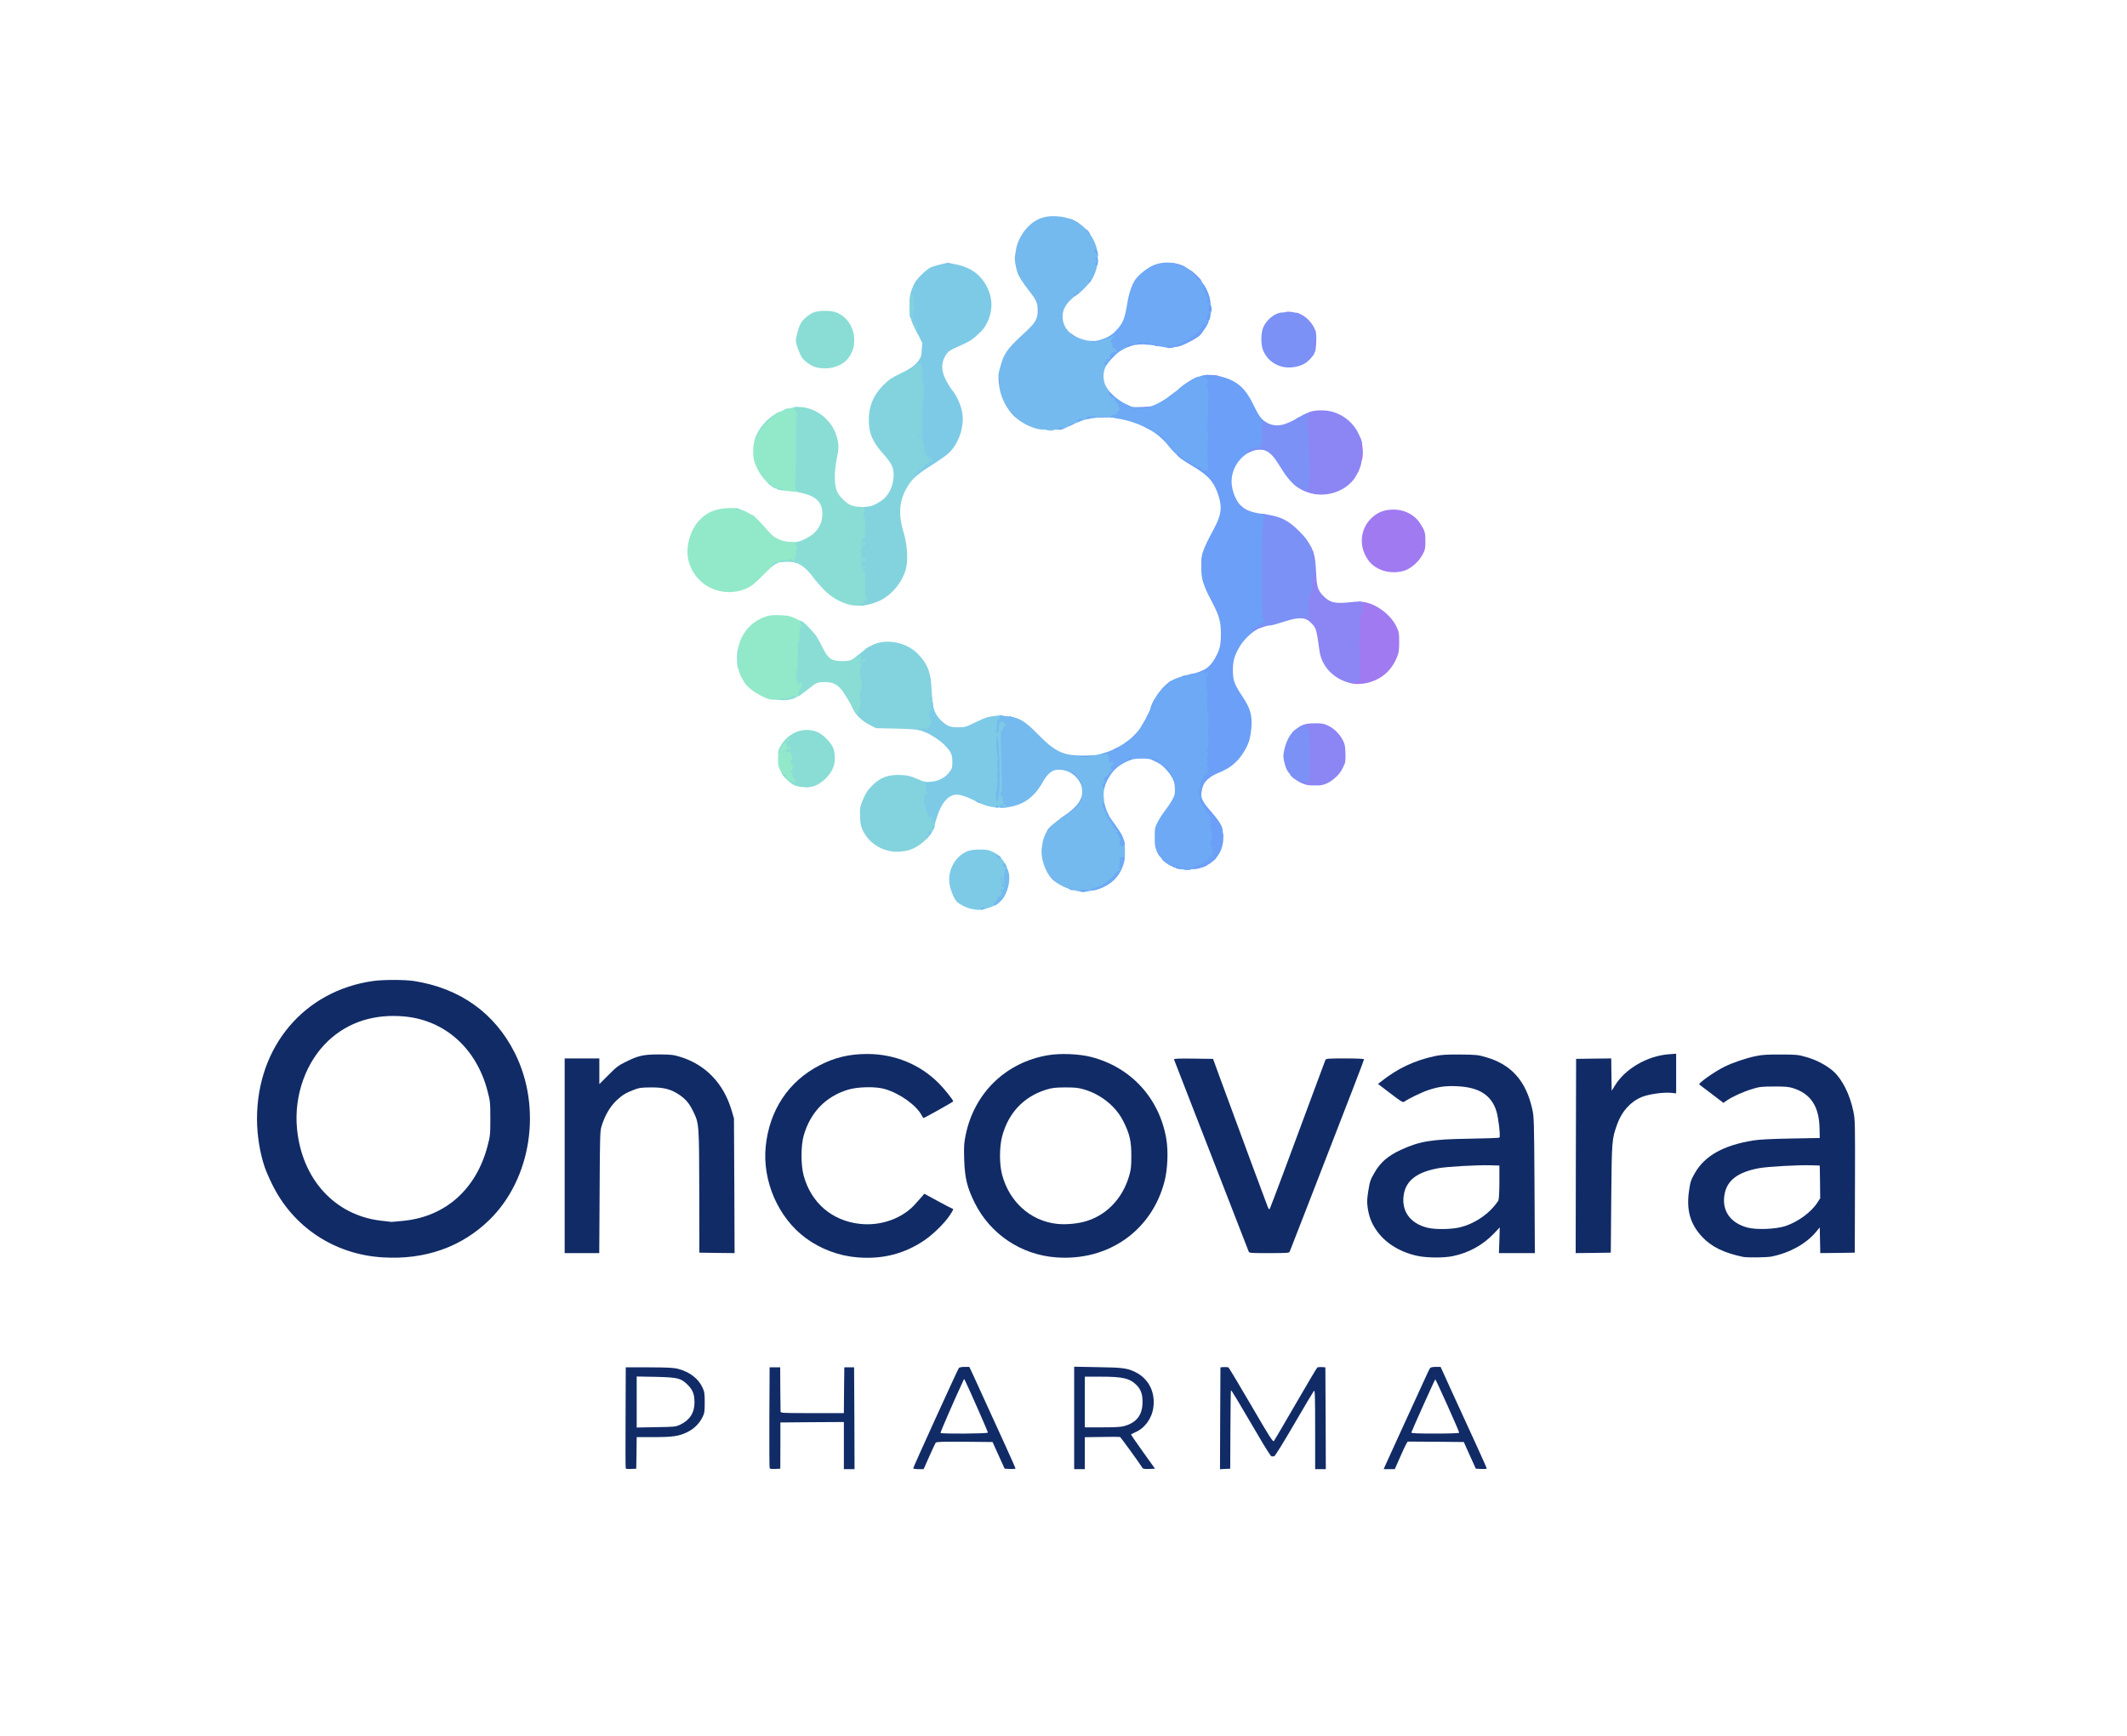 <svg class="img-fluid" id="outputsvg" xmlns="http://www.w3.org/2000/svg"
     style="transform: matrix(0.857, 0, 0, 0.857, 0, 0); transform-origin: 50% 50%; cursor: move; max-height: none; transition: transform 200ms ease-in-out;"
     width="2050" height="1674" viewBox="0 0 20500 16740">
    <g id="l6XeaexR45xH2bMMIcrBZt0" fill="rgb(146,233,202)" style="transform: none;">
        <g style="transform: none;">
            <path id="p13GR5c8er"
                  d="M7200 7424 c-54 -36 -103 -92 -132 -148 -26 -51 -30 -69 -29 -136 1 -96 23 -151 87 -220 49 -53 84 -65 84 -30 0 11 5 20 10 20 6 0 10 20 10 45 0 25 -4 45 -10 45 -5 0 -10 16 -10 35 0 19 5 35 10 35 6 0 10 27 10 60 0 33 4 60 10 60 6 0 10 16 10 35 0 19 -4 35 -10 35 -5 0 -10 11 -10 25 0 14 3 25 8 25 10 0 32 73 32 105 0 30 -32 34 -70 9z"></path>
            <path id="py7A2zQGt"
                  d="M6935 6468 c-119 -43 -242 -128 -277 -193 -7 -12 -21 -37 -31 -55 -29 -50 -47 -134 -47 -215 0 -223 125 -402 328 -468 40 -13 76 -16 155 -13 95 4 109 7 190 45 81 38 87 43 87 71 0 16 5 30 10 30 6 0 10 16 10 35 0 30 -3 35 -24 35 -23 0 -25 4 -30 68 -4 37 -9 151 -12 255 -5 184 -5 187 15 187 14 0 21 6 21 20 0 11 5 20 10 20 6 0 10 16 10 35 0 23 -5 35 -14 35 -7 0 -19 14 -27 31 -9 23 -27 39 -68 58 -48 22 -71 26 -166 28 -60 1 -123 -3 -140 -9z"></path>
            <path id="p1qYUBOp1"
                  d="M6400 5256 c-179 -34 -319 -164 -366 -341 -41 -151 18 -361 132 -471 72 -69 133 -100 234 -117 124 -21 225 -5 312 50 21 13 41 23 46 23 9 0 91 85 178 186 65 75 154 114 261 114 98 0 98 1 85 106 -7 49 -16 90 -22 92 -5 2 -10 12 -10 22 0 17 -4 18 -30 8 -43 -14 -158 -6 -202 16 -21 10 -82 63 -135 118 -54 55 -116 112 -138 127 -93 65 -224 90 -345 67z"></path>
            <path id="pyO7u6mmf"
                  d="M7173 4130 c-45 -4 -102 -13 -126 -19 -86 -25 -187 -123 -241 -236 -37 -77 -46 -115 -46 -198 0 -151 79 -294 214 -391 36 -25 68 -46 73 -46 4 0 22 -7 38 -16 25 -13 142 -44 167 -44 5 0 8 7 8 15 0 8 7 15 15 15 12 0 15 13 15 55 0 30 -4 55 -10 55 -7 0 -10 143 -10 410 0 226 -3 409 -7 409 -5 -1 -45 -5 -90 -9z"></path>
        </g>
    </g>
    <g id="lnhIJ5Rqh3Mv25079cK37J" fill="rgb(138,221,213)" style="transform: none;">
        <g style="transform: none;">
            <path id="pRubNmsr1"
                  d="M7241 7443 c-48 -17 -161 -118 -161 -143 1 -11 3 -11 11 3 5 9 17 17 24 17 8 0 15 8 15 18 0 11 9 27 20 37 11 10 20 14 20 9 0 -5 4 -3 9 5 5 8 20 15 33 15 22 1 23 -1 13 -31 -5 -18 -13 -33 -17 -33 -5 0 -8 -9 -8 -20 0 -11 -4 -20 -10 -20 -5 0 -10 -7 -10 -15 0 -8 5 -15 10 -15 6 0 10 -9 10 -20 0 -11 5 -20 12 -20 6 0 1 -8 -10 -19 -22 -19 -30 -61 -12 -61 6 0 10 -11 10 -25 0 -14 -4 -25 -10 -25 -5 0 -10 -10 -10 -21 0 -16 -5 -20 -19 -16 -23 6 -53 -12 -33 -20 17 -7 16 -79 -2 -86 -17 -7 -50 37 -70 94 -8 24 -15 36 -16 27 -1 -66 96 -188 187 -233 83 -40 185 -41 265 -2 61 30 135 105 165 167 24 50 29 155 9 213 -33 97 -128 193 -225 225 -47 16 -147 14 -200 -5z m-61 -428 c0 -8 -7 -15 -15 -15 -8 0 -15 7 -15 15 0 8 7 15 15 15 8 0 15 -7 15 -15z m-13 -90 c8 -9 12 -19 9 -22 -4 -4 -16 3 -28 15 -14 13 -17 22 -10 22 8 0 20 -7 29 -15z"></path>
            <path id="pXGqO0fu"
                  d="M7924 6642 c-12 -15 -46 -74 -77 -132 -99 -185 -157 -233 -282 -234 -80 0 -94 6 -185 79 -36 29 -77 60 -91 69 -26 16 -26 16 -24 -11 3 -40 26 -83 44 -84 10 0 12 -2 4 -6 -7 -2 -13 -13 -13 -24 0 -33 -28 -22 -33 14 -3 28 -4 26 -5 -10 -1 -24 -6 -43 -12 -43 -14 0 -12 -27 3 -33 10 -4 9 -6 0 -6 -17 -1 -17 -28 0 -34 10 -4 9 -6 0 -6 -15 -1 -18 -31 -3 -31 9 0 11 -53 10 -297 0 -13 5 -23 10 -23 6 0 10 -36 10 -85 0 -69 3 -85 15 -85 20 0 19 -36 -1 -44 -16 -6 -11 -26 7 -26 19 0 140 123 173 175 17 28 46 80 64 117 64 132 101 158 224 158 96 0 111 -7 220 -101 37 -32 73 -59 78 -59 6 0 10 11 10 25 0 16 -6 25 -15 25 -8 0 -15 9 -15 20 0 11 -7 20 -15 20 -8 0 -15 5 -15 10 0 6 9 10 20 10 17 0 20 7 20 45 0 38 -3 45 -20 45 -16 0 -20 7 -20 35 0 19 -4 35 -10 35 -5 0 -10 14 -10 30 0 17 5 30 10 30 6 0 10 40 10 100 0 60 -4 100 -10 100 -5 0 -10 14 -10 30 0 17 5 30 10 30 6 0 10 16 10 35 0 19 -4 35 -10 35 -5 0 -10 16 -10 35 0 19 -4 35 -10 35 -5 0 -10 14 -10 30 0 37 -18 38 -46 2z"></path>
            <path id="p18zdoBFC6"
                  d="M7050 6469 c0 -7 17 -10 45 -7 25 2 45 -1 45 -6 0 -4 9 -6 20 -3 11 3 20 2 20 -3 0 -12 52 -22 62 -12 14 14 -77 42 -139 42 -32 0 -53 -4 -53 -11z"></path>
            <path id="pSOgeAcyL"
                  d="M6586 6108 c-8 -31 -6 -189 2 -210 4 -10 7 39 7 107 0 69 -1 125 -1 125 -1 0 -4 -10 -8 -22z"></path>
            <path id="ptrlUfb4D"
                  d="M7842 5406 c-103 -27 -202 -84 -283 -165 -41 -42 -95 -103 -119 -136 -101 -139 -188 -190 -316 -183 -57 3 -68 1 -58 -10 9 -8 26 -10 53 -6 28 4 41 3 41 -5 0 -16 26 -14 44 5 15 14 16 13 16 -9 0 -14 5 -27 11 -29 6 -2 11 -24 11 -48 -1 -24 4 -52 9 -62 7 -14 6 -18 -5 -18 -8 0 -14 -8 -13 -19 1 -13 11 -21 32 -25 53 -10 149 -63 187 -102 58 -62 82 -119 86 -199 5 -142 -70 -215 -261 -252 -27 -5 -56 -48 -42 -61 2 -3 0 -11 -5 -17 -7 -9 -7 -21 0 -39 6 -17 10 -165 10 -382 0 -195 3 -354 8 -354 4 0 7 -11 7 -25 0 -14 -6 -25 -12 -25 -12 0 -17 -13 -14 -32 0 -5 -4 -8 -10 -8 -5 0 -7 -5 -3 -11 5 -8 32 -10 85 -6 189 15 360 163 404 350 20 83 19 116 -6 238 -26 130 -28 267 -3 341 13 39 32 68 75 110 66 64 101 79 204 84 l70 3 3 230 c2 226 2 231 -18 231 -17 0 -20 7 -20 40 0 33 3 40 20 40 19 0 20 7 20 220 0 213 1 220 20 220 16 0 20 7 20 35 0 19 -4 35 -10 35 -5 0 -10 5 -10 11 0 41 -127 60 -228 35z"></path>
            <path id="pJ0gO61ez"
                  d="M6973 4955 c14 -29 44 -42 60 -26 8 8 7 11 -2 11 -7 0 -26 9 -41 20 l-28 20 11 -25z"></path>
            <path id="pMTqXy4f9" d="M6543 4323 c9 -2 25 -2 35 0 9 3 1 5 -18 5 -19 0 -27 -2 -17 -5z"></path>
            <path id="ptzishVgu"
                  d="M7046 4111 c-18 -7 -18 -8 -3 -14 10 -4 17 -2 17 4 0 6 9 9 20 6 11 -3 20 -1 20 4 0 11 -27 11 -54 0z"></path>
            <path id="pznXAvU63"
                  d="M6963 4069 c-24 -17 -43 -35 -43 -40 0 -5 12 2 27 16 15 14 32 25 36 25 5 0 15 7 23 15 25 25 2 16 -43 -16z"></path>
            <path id="p1C8M8tj9z"
                  d="M6776 3560 c25 -96 106 -208 197 -273 36 -26 72 -47 79 -47 7 1 -5 10 -27 22 -62 33 -178 155 -207 218 -13 30 -30 66 -36 80 l-12 25 6 -25z"></path>
            <path id="pRa4CqQH8" d="M7115 3210 c3 -5 18 -10 32 -10 32 0 28 5 -10 14 -19 4 -26 3 -22 -4z"></path>
            <path id="p11n70ZK3U"
                  d="M7487 2740 c-58 -10 -135 -58 -173 -107 -28 -37 -74 -159 -74 -198 0 -35 30 -145 50 -186 24 -47 91 -106 147 -130 59 -25 199 -26 261 0 246 100 270 473 38 589 -75 38 -154 48 -249 32z"></path>
        </g>
    </g>
    <g id="l3wBNxpUl5IvNGFG6hl7tRE" fill="rgb(131,211,222)" style="transform: none;">
        <g style="transform: none;">
            <path id="pwXbHfaTd"
                  d="M8310 8180 c-146 -27 -260 -113 -319 -239 -21 -46 -27 -73 -29 -156 -3 -96 -2 -103 34 -189 30 -71 50 -102 98 -151 97 -99 185 -131 337 -123 69 4 99 11 167 41 46 20 94 37 107 37 16 0 25 6 25 15 0 8 5 15 10 15 6 0 10 30 10 70 0 63 -2 70 -20 70 -15 0 -20 7 -20 24 0 14 5 28 10 31 6 3 10 24 10 46 0 21 4 39 9 39 5 0 13 9 16 20 3 11 15 20 25 20 43 0 42 118 -2 200 -46 86 -147 173 -243 209 -64 24 -162 33 -225 21z"></path>
            <path id="p14sYscgxp" d="M7343 7453 c15 -2 37 -2 50 0 12 2 0 4 -28 4 -27 0 -38 -2 -22 -4z"></path>
            <path id="p15DKGhfQ1"
                  d="M8645 6822 c-31 -12 -94 -17 -271 -22 l-231 -5 -77 -39 c-79 -40 -144 -103 -180 -173 -25 -49 -12 -40 21 15 l28 47 3 -32 c2 -18 7 -33 13 -33 5 0 9 -15 9 -34 0 -19 6 -37 13 -39 10 -4 10 -6 0 -6 -16 -1 -18 -121 -3 -121 6 0 10 -30 10 -70 0 -40 -4 -70 -10 -70 -6 0 -10 -27 -10 -60 0 -33 4 -60 10 -60 6 0 10 -9 10 -20 0 -11 -4 -20 -10 -20 -5 0 -10 -7 -10 -15 0 -8 5 -15 10 -15 14 0 12 -27 -2 -33 -10 -4 -10 -8 1 -15 7 -5 10 -15 6 -21 -5 -9 -16 -5 -38 12 -39 29 -66 45 -52 30 40 -42 108 -92 117 -87 6 4 8 2 4 -4 -7 -12 27 -38 90 -70 161 -82 396 -34 525 106 103 112 134 193 144 369 7 128 18 224 30 254 3 10 -1 24 -11 34 -15 14 -15 18 -3 26 10 6 14 28 14 71 0 56 -4 66 -28 91 -32 31 -61 33 -122 9z m-625 -787 c0 -8 -7 -15 -15 -15 -8 0 -15 7 -15 15 0 8 7 15 15 15 8 0 15 -7 15 -15z"></path>
            <path id="psmBNEndf" d="M7799 6423 c-29 -47 -36 -65 -14 -38 19 23 48 75 41 75 -2 0 -15 -17 -27 -37z"></path>
            <path id="p10qB7PaNS"
                  d="M7966 5405 c5 -11 15 -15 30 -12 26 5 30 -3 12 -21 -9 -9 -7 -12 10 -12 12 0 22 -6 22 -14 0 -8 6 -17 13 -20 6 -4 2 -4 -10 -2 l-23 4 0 -154 c0 -127 -3 -154 -14 -154 -8 0 -17 8 -19 18 -3 9 -5 -38 -6 -105 -1 -87 -5 -123 -13 -126 -10 -4 -10 -6 0 -6 8 -1 12 -21 12 -67 0 -57 3 -67 20 -71 19 -5 20 -14 20 -124 0 -94 -3 -119 -14 -119 -15 0 -10 -51 7 -61 5 -4 5 -14 -2 -27 -9 -17 -7 -21 12 -26 12 -3 31 -6 42 -6 33 0 120 -46 165 -86 69 -62 110 -163 110 -272 0 -81 -25 -130 -125 -242 -114 -128 -155 -226 -155 -372 0 -155 54 -284 166 -394 61 -61 91 -81 197 -132 136 -66 187 -109 218 -179 10 -24 22 -43 27 -43 11 0 22 106 22 213 0 44 4 77 10 77 6 0 10 55 10 145 0 90 -4 145 -10 145 -6 0 -10 72 -10 195 0 123 4 195 10 195 6 0 10 18 10 40 0 22 5 40 10 40 6 0 10 9 10 20 0 11 5 20 10 20 6 0 10 7 10 16 0 20 24 44 44 44 11 0 16 9 16 29 0 35 -9 61 -20 61 -25 0 -208 141 -246 189 -137 174 -164 347 -93 581 47 155 55 343 17 445 -30 83 -69 146 -127 208 -93 98 -187 146 -339 172 -37 6 -41 5 -36 -10z m54 -420 c0 -8 -7 -15 -15 -15 -8 0 -15 7 -15 15 0 8 7 15 15 15 8 0 15 -7 15 -15z m0 -85 c0 -11 -7 -20 -15 -20 -8 0 -15 9 -15 20 0 11 7 20 15 20 8 0 15 -9 15 -20z m0 -180 c0 -11 -7 -20 -15 -20 -8 0 -15 9 -15 20 0 11 7 20 15 20 8 0 15 -9 15 -20z"></path>
            <path id="pNQvMqYnq"
                  d="M6575 4330 c-13 -5 -14 -9 -5 -9 8 0 24 4 35 9 13 5 14 9 5 9 -8 0 -24 -4 -35 -9z"></path>
            <path id="p163Jp4dnU"
                  d="M8585 2310 c-58 -116 -68 -155 -68 -265 0 -76 5 -116 21 -165 43 -128 92 -173 92 -85 0 25 -4 45 -10 45 -5 0 -10 14 -10 30 0 17 -4 30 -10 30 -6 0 -10 28 -10 65 0 37 4 65 10 65 6 0 10 16 10 35 0 19 -4 35 -10 35 -14 0 -13 63 2 95 6 14 17 25 25 25 9 0 13 14 13 45 0 33 4 45 15 45 10 0 15 11 15 35 0 31 -3 35 -25 35 -21 0 -31 -12 -60 -70z"></path>
        </g>
    </g>
    <g id="l6E5YGZ6LeNtYkR4oa9y3MP" fill="rgb(125,202,231)" style="transform: none;">
        <g style="transform: none;">
            <path id="pbvosGZ9x"
                  d="M9203 8825 c-56 -14 -128 -51 -155 -81 -30 -34 -65 -118 -78 -186 -31 -159 64 -332 211 -383 24 -9 78 -15 130 -15 75 0 97 4 144 26 65 31 118 87 152 161 19 40 23 61 17 81 -4 15 -8 67 -9 115 0 52 -4 91 -11 95 -6 4 -14 18 -17 32 -16 64 -99 127 -203 154 -72 19 -109 19 -181 1z"></path>
            <path id="p19ane61W9"
                  d="M8700 8048 c12 -17 12 -20 0 -28 -12 -8 -10 -10 7 -10 27 0 40 -19 22 -31 -19 -11 4 -34 25 -26 23 9 20 17 -27 68 -23 25 -35 37 -27 27z"></path>
            <path id="pEzcUd3Xc"
                  d="M8777 7933 c3 -14 1 -23 -6 -23 -7 0 -9 -4 -6 -10 9 -15 35 -12 35 3 0 7 -7 22 -15 33 -14 18 -14 18 -8 -3z"></path>
            <path id="pyAN1OAg3"
                  d="M8783 7862 c-18 -3 -23 -9 -22 -30 2 -24 2 -24 6 -4 3 12 12 22 21 22 11 0 13 -3 6 -8 -6 -4 -14 -20 -18 -35 -8 -33 -25 -26 -27 11 -2 27 -2 27 -6 2 -6 -37 -24 -80 -34 -80 -5 0 -9 -18 -9 -39 0 -22 -4 -43 -10 -46 -5 -3 -10 -36 -9 -73 0 -37 3 -61 6 -54 6 14 33 16 33 2 0 -5 -4 -10 -10 -10 -15 0 -12 -47 3 -53 10 -4 10 -6 0 -6 -7 -1 -13 -10 -13 -21 0 -12 -7 -20 -17 -20 -10 0 -13 -3 -8 -9 6 -5 39 -11 75 -13 90 -5 170 -45 215 -107 32 -42 35 -52 35 -119 0 -84 -16 -116 -96 -196 -49 -48 -158 -118 -214 -138 -17 -5 -30 -17 -30 -26 0 -14 -2 -14 -9 -3 -6 8 -16 11 -31 6 -17 -5 -19 -9 -9 -16 8 -4 16 -4 20 3 4 7 9 7 13 0 5 -9 54 -7 64 3 2 1 15 -9 29 -23 30 -29 34 -83 8 -108 -20 -20 -13 -60 16 -85 24 -21 24 -29 -1 -29 -11 0 -20 -4 -20 -10 0 -5 7 -10 15 -10 21 0 19 -20 -2 -21 -15 0 -15 -2 2 -8 l20 -8 -20 -5 c-18 -5 -18 -6 3 -7 18 -1 22 4 22 29 0 55 38 133 87 182 72 69 104 83 198 83 77 0 84 -2 199 -58 102 -50 133 -60 207 -69 l88 -11 35 37 c29 29 36 44 36 76 0 22 -4 40 -8 40 -5 0 -16 16 -25 36 -16 33 -17 67 -11 372 4 186 11 339 15 340 5 2 9 19 9 37 0 20 6 35 15 39 8 3 15 17 15 30 0 34 -28 40 -139 33 -88 -6 -140 -22 -266 -85 -90 -44 -166 -66 -207 -58 -85 16 -151 97 -197 241 -23 71 -28 80 -48 77z"></path>
            <path id="pEOVumo2H"
                  d="M8740 6461 c0 -5 7 -11 15 -15 9 -3 15 0 15 9 0 8 -7 15 -15 15 -8 0 -15 -4 -15 -9z"></path>
            <path id="p12Wy1uc89"
                  d="M8730 6250 c0 -5 7 -10 15 -10 8 0 15 5 15 10 0 6 -7 10 -15 10 -8 0 -15 -4 -15 -10z"></path>
            <path id="pFlTBBItM"
                  d="M8583 3955 c21 -20 35 -40 32 -45 -4 -6 1 -10 9 -10 9 0 16 -4 16 -10 0 -5 7 -10 15 -10 8 0 15 -6 15 -14 0 -15 71 -76 88 -76 5 0 12 -6 15 -14 4 -10 0 -12 -14 -9 -13 4 -19 0 -19 -11 0 -9 -8 -16 -20 -16 -22 0 -28 -25 -7 -33 6 -3 2 -6 -10 -6 -24 -1 -32 -26 -10 -34 10 -4 10 -6 0 -6 -8 -1 -13 -16 -13 -41 0 -22 -4 -40 -10 -40 -6 0 -10 -82 -10 -225 0 -124 3 -225 8 -225 4 0 8 -52 10 -115 3 -78 0 -115 -7 -115 -7 0 -11 -34 -11 -96 0 -125 -11 -138 -71 -88 -42 35 -99 69 -99 60 0 -3 13 -12 30 -21 35 -18 110 -90 110 -105 0 -6 4 -9 8 -6 9 5 10 0 18 -105 l6 -77 -63 -127 c-44 -87 -60 -129 -51 -132 6 -3 12 -9 12 -15 0 -6 -7 -8 -15 -4 -18 6 -29 -28 -22 -70 l4 -29 2 31 c0 17 7 36 14 42 9 8 13 0 15 -36 1 -25 8 -50 15 -54 9 -6 9 -8 0 -8 -9 0 -13 -20 -13 -68 0 -55 -3 -69 -15 -69 -13 0 -15 9 -9 46 4 25 3 43 -1 38 -28 -25 -2 -144 50 -232 27 -47 121 -137 167 -161 16 -8 65 -24 110 -35 79 -20 84 -20 172 -3 201 38 334 154 390 344 43 144 -5 322 -114 425 -82 78 -109 96 -212 142 -129 58 -145 68 -172 112 -39 62 -49 127 -31 196 15 59 65 151 112 209 37 45 79 134 98 209 40 161 -22 370 -145 487 -26 25 -106 81 -176 125 -71 44 -154 99 -184 123 -48 38 -50 39 -17 7z m24 -1676 c2 -25 0 -29 -11 -20 -11 9 -15 4 -21 -21 -4 -18 -9 -27 -12 -20 -5 14 25 92 36 92 3 0 7 -14 8 -31z m-27 -423 c0 -8 -4 -18 -10 -21 -5 -3 -10 3 -10 14 0 12 5 21 10 21 6 0 10 -6 10 -14z"></path>
            <path id="p9Bpqb1i4"
                  d="M8620 3521 c0 -12 6 -21 15 -21 8 0 15 3 15 6 0 3 -7 12 -15 20 -13 14 -15 13 -15 -5z"></path>
            <path id="p1Eza3PwEQ"
                  d="M10068 3443 c-22 -6 -23 -29 -2 -37 9 -3 33 -6 55 -6 32 0 39 4 39 19 0 26 -43 37 -92 24z"></path>
            <path id="p5g8S62fg"
                  d="M9520 2825 c0 -31 3 -35 25 -35 22 0 25 4 25 35 0 31 -3 35 -25 35 -22 0 -25 -4 -25 -35z"></path>
        </g>
    </g>
    <g id="l32OcK9XGfM7jmBDYBdkNMi" fill="rgb(117,186,238)" style="transform: none;">
        <g style="transform: none;">
            <path id="p3Ka1KcCc"
                  d="M9320 8826 c0 -9 6 -16 13 -16 16 0 46 20 30 20 -6 0 -18 3 -27 6 -11 4 -16 1 -16 -10z"></path>
            <path id="pAASnAOUb"
                  d="M9464 8784 c-6 -3 4 -21 23 -41 19 -19 32 -42 29 -49 -3 -8 0 -11 9 -7 10 3 19 -5 25 -23 8 -20 8 -30 1 -32 -6 -2 -11 -13 -10 -25 0 -18 2 -19 7 -5 4 10 12 14 18 10 19 -12 25 -46 16 -93 -4 -24 -4 -60 1 -79 4 -19 8 -43 8 -52 0 -30 26 -20 38 13 28 80 4 213 -53 300 -22 33 -85 90 -97 88 -2 0 -9 -3 -15 -5z"></path>
            <path id="pq4hhUr8l"
                  d="M10390 8624 c-98 -18 -212 -74 -271 -135 -75 -78 -127 -231 -114 -342 18 -164 69 -242 230 -349 164 -110 225 -188 225 -288 0 -126 -96 -228 -232 -246 -91 -13 -149 26 -214 142 -98 175 -230 263 -416 281 -59 5 -68 4 -68 -11 0 -18 35 -23 45 -6 9 14 37 12 33 -2 -3 -7 -20 -16 -39 -19 -22 -4 -26 -7 -11 -8 21 -1 33 -21 12 -21 -5 0 -10 -7 -10 -15 0 -8 5 -15 12 -15 6 0 1 -8 -10 -19 -22 -19 -30 -61 -12 -61 9 0 9 -58 -5 -532 -2 -82 0 -148 4 -148 5 0 14 -13 21 -30 7 -16 16 -30 21 -30 16 0 9 -22 -13 -41 -21 -19 -22 -19 -40 0 -12 14 -18 36 -18 71 0 39 -3 50 -16 50 -13 0 -15 -7 -9 -37 4 -21 8 -55 8 -75 -1 -27 4 -38 14 -38 11 0 14 -7 11 -24 -5 -24 -4 -24 56 -19 161 13 221 46 376 204 197 202 286 243 520 242 112 -1 149 -5 217 -25 91 -27 93 -26 93 38 0 24 5 34 15 34 8 0 15 -9 15 -20 0 -16 7 -20 35 -20 33 0 35 2 35 35 0 28 -4 35 -20 35 -15 0 -20 7 -20 25 0 14 -3 25 -8 25 -4 0 -12 8 -17 18 -6 10 -29 47 -52 81 -56 83 -77 156 -70 246 7 101 31 165 94 258 31 45 72 104 90 131 23 34 33 59 33 86 0 21 5 40 11 42 14 5 14 179 0 188 -6 3 -13 25 -15 47 -10 92 -98 199 -209 252 -35 17 -103 37 -151 46 -49 8 -89 15 -90 14 0 -1 -35 -7 -76 -15z"></path>
            <path id="pYDqoetbw"
                  d="M9556 8540 c4 -27 3 -40 -5 -40 -6 0 -11 -7 -11 -15 0 -31 19 -14 25 23 4 20 9 45 12 55 3 11 -1 17 -11 17 -13 0 -15 -8 -10 -40z"></path>
            <path id="pQvD5PPKk" d="M9574 8345 c-10 -25 7 -40 23 -20 7 11 13 22 13 27 0 14 -30 9 -36 -7z"></path>
            <path id="pVb1sW8vY"
                  d="M9503 8243 c-3 -10 -8 -22 -11 -26 -7 -14 33 10 48 27 11 14 9 16 -9 16 -12 0 -24 -8 -28 -17z"></path>
            <path id="pNiKmjaHw"
                  d="M9486 7675 c4 -8 12 -15 20 -15 8 0 14 7 14 15 0 8 -9 15 -20 15 -13 0 -18 -5 -14 -15z"></path>
            <path id="pf2UjJsSL"
                  d="M9283 7628 c-13 -6 -23 -15 -23 -21 0 -5 6 -5 13 2 8 6 17 8 20 4 4 -3 7 -1 7 6 0 7 5 9 10 6 6 -3 10 -1 10 4 0 13 -8 13 -37 -1z"></path>
            <path id="ppoQaOiLJ"
                  d="M9492 7587 c1 -18 -2 -39 -6 -46 -5 -8 -4 -16 3 -20 6 -4 11 -35 12 -69 1 -38 6 -62 13 -62 7 0 7 -3 -1 -8 -14 -9 -15 -78 -1 -104 5 -11 5 -18 0 -18 -5 0 -9 -25 -9 -55 0 -34 4 -55 11 -55 8 0 8 -2 0 -8 -13 -8 -26 -262 -14 -262 17 0 31 201 32 445 1 152 -2 194 -18 273 -7 34 -25 26 -22 -11z"></path>
            <path id="p1DtqJOkp2"
                  d="M10810 7058 c0 -15 10 -27 27 -35 39 -19 43 -17 43 22 0 33 -2 35 -35 35 -30 0 -35 -3 -35 -22z"></path>
            <path id="pBq9CZdl7"
                  d="M9930 3421 c-192 -62 -319 -188 -382 -379 -29 -91 -38 -216 -19 -278 5 -16 14 -49 22 -74 34 -118 82 -180 273 -354 108 -98 136 -148 136 -239 0 -81 -14 -115 -90 -213 -83 -107 -125 -174 -138 -215 -22 -70 -34 -147 -29 -180 3 -19 10 -59 15 -90 13 -76 64 -171 125 -237 100 -105 213 -142 372 -122 154 20 280 102 356 232 84 143 87 298 11 453 -23 47 -119 152 -171 187 -116 78 -171 159 -171 251 0 121 75 209 220 256 73 24 146 27 211 7 54 -17 125 -51 134 -66 3 -5 15 -10 26 -10 16 0 19 7 19 40 0 22 -4 40 -10 40 -5 0 -10 14 -10 30 0 23 5 30 19 30 13 0 21 9 26 29 5 25 -2 36 -63 97 -37 38 -78 90 -90 116 -28 60 -29 140 -3 200 22 50 84 124 135 159 19 13 40 34 45 47 13 28 14 112 2 112 -5 0 -12 11 -15 25 l-6 25 -145 0 c-178 0 -244 14 -390 83 l-110 52 -125 2 c-97 2 -137 -2 -180 -16z"></path>
            <path id="paaY0YoMk" d="M8929 1566 c11 -5 31 -4 48 1 25 9 23 10 -20 9 -35 -1 -42 -3 -28 -10z"></path>
        </g>
    </g>
    <g id="l4hAHEo7olYjfXnMqLKrRsG" fill="rgb(109,169,245)" style="transform: none;">
        <g style="transform: none;">
            <path id="p8Z0bdo6n"
                  d="M10448 8633 c-32 -8 -19 -23 20 -23 36 0 86 19 52 20 -8 0 -24 2 -35 4 -11 2 -28 2 -37 -1z"></path>
            <path id="pocHNAqZ2" d="M10326 8611 c-15 -6 -16 -9 -5 -13 8 -3 20 1 27 8 14 15 7 17 -22 5z"></path>
            <path id="p152o3az50"
                  d="M10556 8611 c-4 -7 0 -11 12 -11 10 0 22 -3 26 -7 4 -4 13 -8 19 -8 22 -2 102 -42 116 -59 7 -9 17 -16 21 -16 11 0 67 -56 87 -87 8 -12 24 -23 34 -23 11 0 19 -4 19 -10 0 -5 -5 -10 -11 -10 -6 0 -8 -8 -4 -20 3 -10 6 -41 7 -68 0 -48 1 -49 30 -48 29 1 30 2 23 41 -10 68 -61 162 -115 215 -77 75 -243 145 -264 111z"></path>
            <path id="pZImrpv2K"
                  d="M11565 8381 c-112 -20 -217 -99 -263 -200 -23 -49 -27 -68 -26 -161 0 -99 2 -109 33 -169 18 -35 54 -92 81 -126 26 -34 63 -88 81 -121 30 -52 33 -67 32 -129 -1 -57 -6 -79 -30 -122 -45 -82 -116 -151 -192 -186 -60 -28 -75 -31 -157 -30 -82 1 -99 5 -167 36 -41 19 -96 54 -121 78 -51 46 -109 143 -122 199 -4 20 -9 29 -12 20 -3 -8 -9 -18 -14 -21 -13 -8 2 -39 18 -39 16 0 19 -17 3 -22 -19 -6 12 -58 35 -59 21 0 21 -1 1 -10 -19 -9 -18 -9 3 -5 23 4 31 -9 10 -17 -7 -3 -3 -6 9 -6 25 -1 41 -20 26 -30 -6 -3 -13 -19 -15 -36 -3 -16 -3 -24 -1 -17 6 16 11 15 29 -2 21 -21 18 -26 -16 -26 -28 0 -30 -2 -30 -40 0 -22 -5 -40 -11 -40 -5 0 -7 -5 -3 -11 5 -8 0 -10 -17 -6 -77 18 -95 15 -29 -6 158 -49 303 -142 388 -250 46 -58 120 -191 137 -247 46 -150 168 -296 289 -344 39 -15 109 -36 157 -46 49 -10 112 -29 141 -42 29 -13 63 -22 76 -20 19 3 22 9 22 52 0 27 -5 52 -11 56 -8 5 -9 29 -5 78 10 99 14 285 14 614 0 197 3 282 11 282 6 0 11 16 11 35 0 24 -5 35 -15 35 -8 0 -15 9 -15 19 0 30 -11 51 -26 51 -25 0 -74 126 -74 191 0 51 35 116 100 184 34 36 39 47 45 108 5 49 4 67 -5 67 -7 0 -5 6 5 16 13 14 16 35 15 108 -1 50 2 121 6 159 6 57 4 70 -11 87 -10 11 -24 20 -30 20 -7 0 -15 7 -19 15 -3 8 -12 15 -21 15 -8 0 -15 4 -15 9 0 32 -214 69 -305 52z"></path>
            <path id="pVWTMjm0d"
                  d="M10890 8120 c-8 -5 -10 -20 -5 -47 4 -29 2 -44 -8 -54 -7 -8 -12 -20 -9 -27 2 -6 -3 -12 -12 -12 -9 0 -16 -5 -16 -11 0 -5 4 -8 9 -4 5 3 12 1 16 -5 3 -5 0 -10 -8 -10 -15 0 -67 -68 -67 -87 0 -6 -7 -14 -16 -17 -9 -4 -14 -13 -10 -21 3 -9 0 -15 -9 -15 -8 0 -15 -4 -15 -10 0 -30 33 1 94 87 67 93 106 172 106 212 0 20 -30 33 -50 21z"></path>
            <path id="pXNjFJkj"
                  d="M12010 8010 c0 -5 -7 -10 -15 -10 -10 0 -15 -11 -15 -35 0 -32 2 -35 30 -35 19 0 30 5 30 14 0 7 3 28 6 45 6 27 4 31 -15 31 -11 0 -21 -4 -21 -10z"></path>
            <path id="pX8737ECA" d="M10069 7943 c5 -10 24 -31 42 -48 30 -28 29 -26 -6 18 -41 50 -52 58 -36 30z"></path>
            <path id="p1FCCTmvdI"
                  d="M10210 7817 c0 -3 29 -24 64 -47 75 -48 146 -121 165 -168 8 -18 16 -31 18 -28 6 6 -24 64 -54 104 -24 32 -193 154 -193 139z"></path>
            <path id="p1E1nqe5di"
                  d="M10726 7771 c-4 -5 0 -12 6 -14 10 -4 10 -6 0 -6 -7 -1 -10 -5 -7 -11 3 -5 -1 -10 -9 -10 -19 0 -21 -16 -3 -23 7 -4 6 -6 -4 -6 -20 -1 -32 -53 -16 -63 8 -5 17 10 28 45 8 29 21 62 28 75 10 18 9 22 -3 22 -8 0 -17 -4 -20 -9z"></path>
            <path id="pzV77QQmt"
                  d="M10421 7380 c-18 -27 -45 -57 -61 -67 -16 -9 -27 -20 -24 -25 8 -13 83 62 105 105 27 52 18 46 -20 -13z"></path>
            <path id="paC0UdAcJ"
                  d="M9645 6670 c-13 -5 -14 -9 -5 -9 8 0 24 4 35 9 13 5 14 9 5 9 -8 0 -24 -4 -35 -9z"></path>
            <path id="p9P2VhvVk"
                  d="M11812 5119 c-16 -66 -15 -226 0 -284 10 -37 16 -45 35 -45 20 0 23 5 23 35 0 19 -5 35 -11 35 -11 0 -7 154 7 263 6 45 5 47 -18 47 -21 0 -26 -7 -36 -51z"></path>
            <path id="pMszSulSm"
                  d="M11854 3949 c-16 -17 -85 -64 -154 -105 -145 -87 -162 -101 -265 -223 -87 -103 -166 -164 -287 -220 -98 -46 -192 -74 -307 -92 -46 -7 -78 -15 -70 -18 8 -2 17 -8 20 -12 3 -5 17 -10 32 -11 19 -2 29 -9 33 -25 4 -13 10 -23 15 -23 21 0 -8 -85 -35 -102 -6 -4 -11 -15 -11 -24 0 -24 -22 -29 -28 -7 -4 15 -5 14 -6 -3 0 -12 -8 -25 -17 -28 -9 -3 -14 -12 -11 -20 3 -7 0 -19 -6 -27 -7 -7 17 13 53 45 36 31 98 74 139 94 73 36 78 37 177 35 97 -2 106 -4 186 -42 53 -26 127 -76 206 -139 135 -109 198 -147 276 -168 80 -21 103 -19 111 14 4 15 6 149 5 297 -4 676 -3 759 8 763 7 2 12 19 12 38 0 29 -3 34 -23 34 -13 0 -36 -14 -53 -31z"></path>
            <path id="pCtg3dQpU" d="M10196 3425 c7 -17 30 -20 38 -6 3 5 -1 12 -10 15 -25 10 -34 7 -28 -9z"></path>
            <path id="pBOvusugG" d="M10403 3339 c14 -23 45 -35 58 -22 6 6 -5 16 -30 25 -39 15 -40 15 -28 -3z"></path>
            <path id="p1DxcuBDzJ"
                  d="M10506 3306 c7 -18 46 -28 55 -14 5 7 8 7 11 -2 2 -8 13 -9 33 -4 28 7 26 8 -30 20 -77 16 -75 16 -69 0z"></path>
            <path id="pgXBzkn1p"
                  d="M10717 2706 c-12 -30 -8 -39 13 -33 11 3 20 1 20 -4 0 -5 -7 -9 -16 -9 -8 0 -12 -5 -8 -11 3 -6 15 -9 25 -6 23 6 37 -12 19 -23 -20 -12 35 -64 61 -57 10 3 19 1 19 -4 0 -5 -4 -9 -10 -9 -5 0 -7 -7 -3 -15 3 -9 2 -15 -3 -14 -25 4 -34 -4 -34 -31 0 -16 -4 -30 -10 -30 -18 0 -11 -32 12 -51 31 -28 16 -33 -29 -11 -41 21 -143 52 -165 51 -7 0 14 -9 47 -18 91 -27 137 -55 192 -115 74 -80 94 -133 123 -316 15 -95 53 -204 88 -252 43 -60 140 -135 211 -164 76 -30 164 -35 251 -15 185 44 353 233 382 433 14 93 13 110 -15 203 -13 44 -80 151 -110 176 -60 48 -187 110 -258 124 -69 14 -83 14 -165 -1 -200 -37 -277 -36 -383 5 -89 36 -179 110 -232 190 -14 22 -16 23 -22 7z"></path>
            <path id="px2o2w09B"
                  d="M10353 2379 c-35 -22 -46 -37 -15 -20 22 13 58 40 52 41 -3 0 -20 -10 -37 -21z"></path>
            <path id="pMU0VNv2K" d="M10366 1925 c-3 -9 0 -15 9 -15 16 0 20 16 6 24 -5 3 -11 -1 -15 -9z"></path>
            <path id="p43tH7K26" d="M10396 1905 c-3 -9 0 -15 9 -15 16 0 20 16 6 24 -5 3 -11 -1 -15 -9z"></path>
            <path id="p1E5atMnJd"
                  d="M10529 1788 c7 -9 10 -22 6 -28 -3 -5 1 -10 9 -10 22 0 20 14 -6 36 -17 14 -20 15 -9 2z"></path>
            <path id="pyErwtENF"
                  d="M10613 1584 c-17 -17 -16 -24 2 -24 8 0 15 -7 15 -15 0 -8 -4 -15 -10 -15 -5 0 -10 -7 -10 -16 0 -9 6 -14 13 -12 15 5 21 46 10 75 -7 17 -10 19 -20 7z"></path>
            <path id="p15DgQLr77"
                  d="M10631 1474 c0 -12 -8 -24 -16 -28 -16 -6 -21 -36 -5 -36 15 0 32 39 27 63 -4 22 -4 22 -6 1z"></path>
            <path id="p1FaiKPfie"
                  d="M10529 1233 c-1 -5 -1 -11 0 -15 0 -5 -3 -8 -8 -8 -5 0 -12 -7 -15 -16 -6 -14 -4 -15 9 -4 23 19 38 50 25 50 -5 0 -11 -3 -11 -7z"></path>
            <path id="pK3Tftk0t"
                  d="M10360 1090 c-30 -16 -50 -29 -45 -29 6 0 35 13 65 29 30 16 51 29 45 29 -5 0 -35 -13 -65 -29z"></path>
        </g>
    </g>
    <g id="l1iTTNGHyKLUMYNGC4gF5xU" fill="rgb(160,122,241)" style="transform: none;">
        <g style="transform: none;">
            <path id="pqa9yrMFJ"
                  d="M13490 6291 c-16 -4 -25 -14 -25 -26 0 -16 8 -21 43 -23 l42 -3 0 -374 c0 -238 4 -376 10 -380 6 -3 10 -31 10 -62 l0 -55 53 7 c139 18 304 140 369 273 31 63 33 74 33 177 0 94 -4 119 -24 170 -62 152 -171 248 -328 289 -63 16 -139 19 -183 7z"></path>
            <path id="pWldnqvnQ"
                  d="M13827 5016 c-73 -30 -119 -65 -155 -119 -103 -149 -86 -343 40 -464 56 -54 113 -82 187 -93 149 -21 289 37 363 153 52 80 58 101 58 199 0 82 -3 95 -32 150 -40 76 -122 150 -193 177 -79 30 -191 28 -268 -3z"></path>
            <path id="p1DZdm4MB9" d="M13530 3895 c0 -31 3 -35 25 -35 28 0 30 8 13 45 -17 37 -38 32 -38 -10z"></path>
            <path id="ptDSQBAkz"
                  d="M13564 3807 c-6 -7 -13 -74 -17 -150 l-5 -137 23 0 c20 0 26 7 34 38 19 72 23 149 11 206 -11 55 -24 67 -46 43z"></path>
        </g>
    </g>
    <g id="lTcQAHrAJ2aU0MhYFPcrea" fill="rgb(139,134,244)" style="transform: none;">
        <g style="transform: none;">
            <path id="pZ7BDXNoG"
                  d="M12932 7415 c-57 -26 -132 -81 -132 -96 0 -5 14 -9 30 -9 17 0 30 5 30 10 0 6 7 10 15 10 9 0 34 9 56 21 23 11 42 19 43 17 2 -2 7 -46 13 -98 7 -64 8 -126 1 -190 -5 -52 -8 -130 -6 -173 2 -57 0 -77 -9 -77 -7 0 -13 -4 -13 -10 0 -20 -45 -10 -55 13 -7 16 -20 23 -49 25 -50 4 -45 -11 18 -59 62 -47 104 -59 210 -59 72 0 96 4 140 25 84 40 157 122 186 209 14 45 16 195 2 223 -5 10 -18 36 -28 58 -27 57 -100 127 -166 158 -49 23 -69 27 -145 26 -71 0 -98 -5 -141 -24z"></path>
            <path id="p1ErN3bPdw"
                  d="M13424 6272 c-159 -55 -273 -189 -295 -345 -34 -245 -37 -256 -88 -310 -33 -36 -72 -57 -106 -57 -22 0 -26 -4 -23 -22 2 -17 11 -24 34 -26 l30 -3 -4 -61 c-5 -62 14 -195 30 -213 4 -5 8 -26 8 -47 0 -50 20 -138 31 -138 5 0 9 -27 9 -60 0 -45 -4 -60 -14 -60 -15 0 -21 -19 -32 -100 -7 -53 -11 -61 -46 -101 -10 -10 -18 -33 -18 -50 0 -47 29 -34 68 31 61 102 73 151 82 320 8 174 19 211 78 273 76 79 130 93 297 76 117 -12 126 -11 145 6 18 17 19 20 5 41 -11 17 -12 30 -5 48 8 21 6 28 -10 36 -19 10 -20 23 -20 370 0 233 4 360 10 360 22 0 8 20 -17 25 -16 4 -36 10 -45 16 -13 6 -18 6 -18 -3 0 -9 -3 -9 -12 0 -15 15 -12 15 -74 -6z"></path>
            <path id="p772dHVF0"
                  d="M13065 4160 c-89 -16 -195 -69 -195 -97 0 -13 9 -15 50 -10 40 5 50 3 50 -8 0 -8 5 -15 10 -15 16 0 11 -377 -6 -505 -8 -60 -18 -129 -21 -152 -4 -37 -8 -43 -28 -43 -13 0 -25 7 -29 15 -7 19 -80 21 -74 3 5 -16 124 -82 193 -109 70 -27 195 -26 278 2 124 41 222 128 276 243 39 83 46 115 26 122 -20 8 -20 54 0 54 10 0 15 10 15 30 0 20 -5 30 -15 30 -9 0 -15 9 -15 25 0 14 5 25 10 25 23 0 3 103 -25 122 -5 4 -6 8 -2 8 5 0 -4 23 -19 50 -84 155 -290 245 -479 210z"></path>
            <path id="pw9kGrly0"
                  d="M11150 3188 c0 -5 18 -8 40 -8 22 0 40 2 40 4 0 2 -18 6 -40 8 -22 2 -40 0 -40 -4z"></path>
            <path id="pJ1McBLIt" d="M9523 2885 c0 -33 2 -45 4 -27 2 18 2 45 0 60 -2 15 -4 0 -4 -33z"></path>
            <path id="pGVGOs8AE"
                  d="M12993 2653 c-7 -3 -13 -20 -13 -39 0 -34 0 -34 46 -34 l45 0 -20 28 c-26 38 -43 50 -58 45z"></path>
            <path id="pZaomNauh"
                  d="M13050 2550 c0 -11 -4 -20 -10 -20 -6 0 -10 -26 -10 -59 0 -48 3 -60 18 -64 15 -4 15 -5 0 -6 -12 -1 -18 -15 -24 -57 -4 -33 -12 -58 -20 -61 -8 -3 -14 -11 -14 -17 0 -13 -41 -56 -54 -56 -20 0 -66 -46 -66 -67 0 -28 0 -28 58 1 58 29 117 92 145 155 17 36 21 63 20 126 -2 104 -10 145 -28 145 -8 0 -15 -9 -15 -20z"></path>
            <path id="pT0hXFjR1"
                  d="M12740 2130 c0 -17 7 -20 39 -20 49 0 71 8 71 26 0 10 -15 14 -55 14 -48 0 -55 -2 -55 -20z"></path>
        </g>
    </g>
    <g id="l5zcGRcVEAwPudUYPtGKBmC" fill="rgb(108,159,247)" style="transform: none;">
        <g style="transform: none;">
            <path id="pdCqgPvjl" d="M10124 8488 l-29 -33 33 29 c17 17 32 31 32 33 0 8 -8 1 -36 -29z"></path>
            <path id="p1B4oaHwEb"
                  d="M11604 8381 c3 -4 24 -8 46 -8 22 0 40 4 40 8 0 5 -21 9 -46 9 -25 0 -43 -4 -40 -9z"></path>
            <path id="p18dgRWYnQ"
                  d="M11523 8373 c-22 -8 -15 -32 7 -26 11 3 20 10 20 15 0 5 5 6 10 3 6 -3 10 -1 10 4 0 11 -25 13 -47 4z"></path>
            <path id="pnFV0LQg1"
                  d="M11702 8369 c2 -7 24 -18 49 -24 59 -16 89 -32 89 -51 0 -11 6 -13 20 -9 16 5 20 2 20 -19 0 -17 6 -26 16 -26 8 0 12 5 9 10 -3 6 -1 10 4 10 6 0 11 -13 11 -30 0 -16 5 -30 11 -30 12 0 6 -25 -18 -82 -13 -31 -13 -39 -2 -51 17 -16 17 -119 0 -125 -13 -4 -15 -72 -2 -72 6 0 5 -15 -1 -36 -5 -20 -7 -42 -4 -49 3 -9 0 -12 -10 -8 -8 3 -14 -1 -14 -11 0 -9 -4 -16 -10 -16 -5 0 -10 -6 -10 -14 0 -8 -10 -27 -22 -43 -24 -29 -58 -87 -58 -97 0 -20 28 0 45 30 11 21 53 73 93 118 104 114 148 208 105 219 -16 4 -16 5 -1 6 24 1 31 33 23 104 -14 119 -82 214 -190 268 -71 35 -161 52 -153 28z"></path>
            <path id="p12QYXbuQw" d="M11475 8349 c-4 -6 -5 -13 -2 -16 7 -7 27 6 27 18 0 12 -17 12 -25 -2z"></path>
            <path id="pJvMPpBWC"
                  d="M11396 8305 c-25 -20 -46 -38 -46 -41 0 -7 64 38 68 48 2 4 12 8 23 8 10 0 19 5 19 10 0 17 -16 11 -64 -25z"></path>
            <path id="pJ1iDA8Fb" d="M11333 8238 c-12 -15 -48 -85 -40 -78 14 13 58 83 54 86 -2 3 -9 -1 -14 -8z"></path>
            <path id="pn8E7GNPH"
                  d="M11768 7538 c-8 -23 4 -58 21 -58 13 0 13 -2 2 -9 -11 -7 -11 -15 -1 -47 7 -22 16 -43 21 -48 5 -6 9 -18 9 -28 0 -10 8 -22 18 -25 22 -9 32 -23 32 -50 0 -15 6 -23 17 -23 13 0 11 -4 -7 -20 -19 -17 -21 -24 -13 -43 7 -15 7 -30 -1 -46 -8 -19 -8 -25 2 -29 14 -4 16 -52 2 -52 -5 0 -10 -7 -10 -15 0 -8 5 -15 11 -15 7 0 10 -54 8 -162 -1 -90 0 -167 2 -173 1 -5 0 -28 -4 -50 -13 -79 -18 -215 -8 -215 6 0 6 -12 0 -32 -12 -44 -12 -185 1 -193 6 -3 10 -15 10 -26 0 -10 -4 -19 -10 -19 -5 0 -10 5 -10 10 0 6 -7 10 -16 10 -10 0 -14 -6 -10 -15 5 -13 1 -13 -31 0 -59 25 -62 16 -3 -11 70 -32 112 -73 156 -150 51 -92 64 -144 64 -269 0 -141 -19 -208 -105 -370 -89 -168 -107 -225 -113 -359 -7 -164 6 -206 137 -449 84 -156 97 -240 57 -369 -48 -157 -117 -238 -287 -339 -118 -69 -179 -113 -179 -130 0 -4 7 -6 15 -3 8 4 15 13 15 22 0 8 3 12 6 9 4 -4 14 2 23 12 9 10 28 21 43 24 31 8 108 57 108 69 0 5 4 7 9 4 13 -8 61 17 61 32 0 7 5 10 10 7 6 -4 18 -1 27 7 12 9 15 9 9 1 -4 -8 -1 -13 9 -13 15 0 16 -9 11 -62 -8 -75 -8 -195 0 -295 4 -53 2 -73 -6 -73 -9 0 -10 -10 -4 -33 4 -17 9 -104 11 -192 5 -246 4 -268 -9 -276 -9 -6 -9 -13 1 -32 15 -28 7 -67 -15 -67 -8 0 -14 -4 -14 -10 0 -5 -12 -10 -27 -11 l-28 -1 25 -8 c47 -15 145 -10 220 11 177 49 265 128 359 322 43 89 70 133 100 160 41 37 51 57 30 57 -8 0 -9 41 -4 140 l8 140 -56 0 c-172 0 -327 171 -327 360 0 102 54 233 120 288 45 37 125 64 233 77 54 6 57 8 57 34 0 15 -4 31 -10 37 -5 5 -14 41 -19 79 -11 81 -10 995 1 995 5 0 8 7 8 15 0 8 5 15 10 15 6 0 10 16 10 35 0 28 -4 35 -19 35 -10 0 -21 7 -25 15 -3 8 -12 15 -21 15 -56 0 -193 116 -249 209 -64 109 -81 166 -81 276 1 117 14 152 113 302 64 99 87 155 96 243 6 56 -4 164 -22 233 -18 68 -75 169 -130 228 -63 68 -119 106 -227 150 -120 50 -185 128 -185 224 0 26 -25 36 -32 13z m49 -2560 c-2 -18 -4 -6 -4 27 0 33 2 48 4 33 2 -15 2 -42 0 -60z"></path>
            <path id="pQ4r0JDJl"
                  d="M11502 7430 c-1 -20 -7 -41 -14 -48 -6 -6 -9 -14 -6 -18 12 -11 29 37 25 69 l-4 32 -1 -35z"></path>
            <path id="p7uFtP8w3"
                  d="M11457 7323 c-8 -15 -34 -48 -57 -72 -23 -24 -40 -45 -38 -46 4 -4 78 63 78 71 0 3 9 19 21 36 12 16 19 32 16 35 -3 2 -12 -8 -20 -24z"></path>
            <path id="p19A4sawBZ"
                  d="M11285 7169 c-45 -22 -53 -28 -32 -27 15 1 27 6 27 11 0 4 5 5 10 2 6 -3 10 -2 10 4 0 6 11 13 25 17 14 3 25 10 25 15 0 5 -1 9 -2 8 -2 0 -30 -14 -63 -30z"></path>
            <path id="ptI98QUiZ" d="M10986 7145 c-3 -9 0 -15 9 -15 16 0 20 16 6 24 -5 3 -11 -1 -15 -9z"></path>
            <path id="prWqpl23Z" d="M10421 7116 c2 -2 36 -6 74 -8 40 -3 61 -2 50 3 -19 7 -132 13 -124 5z"></path>
            <path id="p6JllUG58" d="M10353 7103 c9 -2 25 -2 35 0 9 3 1 5 -18 5 -19 0 -27 -2 -17 -5z"></path>
            <path id="p19obKMTqo" d="M10810 7045 c0 -7 61 -37 66 -33 2 3 -12 12 -31 21 -19 9 -35 15 -35 12z"></path>
            <path id="pU0iNfcJg"
                  d="M10930 6976 c0 -2 14 -14 30 -26 17 -12 30 -19 30 -16 0 2 -13 14 -30 26 -16 12 -30 19 -30 16z"></path>
            <path id="pLrUO5bn5"
                  d="M11040 6885 c19 -19 36 -35 39 -35 3 0 -10 16 -29 35 -19 19 -36 35 -39 35 -3 0 10 -16 29 -35z"></path>
            <path id="pL9Un2SrE"
                  d="M11150 6740 c11 -22 23 -40 25 -40 3 0 -4 18 -15 40 -11 22 -23 40 -25 40 -3 0 4 -18 15 -40z"></path>
            <path id="p78mBPDTs"
                  d="M11181 6685 c0 -5 8 -26 19 -45 11 -19 19 -30 19 -25 0 6 -8 26 -19 45 -11 19 -19 31 -19 25z"></path>
            <path id="pjLiaUdyW" d="M11230 6569 c0 -10 40 -99 46 -99 2 0 -2 16 -10 35 -17 40 -35 73 -36 64z"></path>
            <path id="pvjAqSD5C"
                  d="M11388 6321 c34 -33 68 -61 75 -60 6 0 1 8 -13 17 -14 9 -47 37 -75 61 -34 30 -31 25 13 -18z"></path>
            <path id="pr5bByla9" d="M11585 6210 c11 -5 29 -8 40 -8 16 0 15 2 -5 8 -34 11 -60 11 -35 0z"></path>
            <path id="p4d26v6Rz" d="M11670 6190 c14 -4 36 -8 50 -8 l25 0 -25 8 c-14 4 -36 8 -50 8 l-25 0 25 -8z"></path>
            <path id="p7s5UG1dp"
                  d="M11450 3640 c-24 -28 -40 -53 -38 -55 4 -4 29 25 81 93 5 6 7 12 4 12 -3 0 -24 -23 -47 -50z"></path>
            <path id="pC9slWRdw"
                  d="M11346 3524 c-28 -24 -47 -46 -43 -50 4 -4 9 1 13 10 3 9 12 16 18 16 14 0 72 57 65 64 -2 2 -26 -16 -53 -40z"></path>
            <path id="pADjnk2kS"
                  d="M11191 3421 c-21 -11 -30 -21 -22 -25 6 -4 11 -3 11 2 0 4 15 16 33 25 17 8 28 16 22 16 -5 0 -25 -8 -44 -18z"></path>
            <path id="pj57o9kLU"
                  d="M10310 3396 c0 -3 14 -12 30 -21 17 -9 30 -13 30 -11 0 3 -13 12 -30 21 -16 9 -30 13 -30 11z"></path>
            <path id="p1DOydaWUs" d="M9675 3258 l-40 -43 43 40 c39 36 47 45 39 45 -2 0 -21 -19 -42 -42z"></path>
            <path id="pgdtcuLx8" d="M11057 3193 c-3 -5 24 -9 60 -9 40 -1 60 2 52 7 -17 11 -106 12 -112 2z"></path>
            <path id="prn0u6nAi"
                  d="M10960 3165 c-14 -8 -20 -14 -15 -14 6 0 21 6 35 14 14 8 21 14 15 14 -5 0 -21 -6 -35 -14z"></path>
            <path id="p1AAu68vEP"
                  d="M10790 3045 c-24 -25 -42 -45 -39 -45 3 0 25 20 49 45 24 25 42 45 39 45 -3 0 -25 -20 -49 -45z"></path>
            <path id="pHVNYrkgr" d="M11430 3077 c0 -3 21 -22 48 -43 26 -21 38 -28 27 -15 -21 24 -75 66 -75 58z"></path>
            <path id="p1F2SbTuFz"
                  d="M11539 2986 c34 -41 201 -146 233 -146 7 0 -14 13 -47 28 -33 16 -91 53 -130 82 -38 30 -63 46 -56 36z"></path>
            <path id="pray73CEm"
                  d="M11416 2509 c3 -6 15 -9 25 -6 10 3 20 0 22 -6 2 -6 11 -7 23 -3 19 8 19 8 -1 16 -30 13 -77 12 -69 -1z"></path>
            <path id="parn1buys" d="M10960 2506 c0 -10 33 -36 46 -36 22 0 16 16 -11 28 -28 13 -35 14 -35 8z"></path>
            <path id="p15rmOEn4m"
                  d="M11521 2489 c5 -11 18 -19 29 -19 21 0 75 -27 104 -52 11 -10 29 -21 40 -24 30 -9 126 -112 126 -135 0 -6 8 -9 20 -6 24 6 38 -12 19 -24 -11 -7 -10 -9 4 -9 9 0 17 4 17 9 0 15 -81 134 -103 152 -43 34 -185 109 -224 117 -40 9 -42 9 -32 -9z"></path>
            <path id="psKnv4gg4"
                  d="M11281 2491 c-9 -6 -10 -11 -2 -15 6 -4 11 -3 11 3 0 5 8 12 18 14 12 3 13 5 2 6 -8 0 -21 -3 -29 -8z"></path>
            <path id="pNbQruSXm" d="M11080 2465 c28 -16 60 -19 60 -6 0 10 -35 21 -65 21 -18 -1 -17 -2 5 -15z"></path>
            <path id="pGn7vhGyr" d="M11155 2470 c7 -11 75 -9 75 3 0 4 -18 7 -41 7 -24 0 -38 -4 -34 -10z"></path>
            <path id="p8tMNe6Fq"
                  d="M10741 2407 c2 -2 20 -14 39 -26 l35 -23 -30 26 c-16 14 -34 26 -39 26 -5 0 -7 -1 -5 -3z"></path>
            <path id="p13H66cOsV" d="M10835 2337 c10 -15 20 -25 23 -22 3 3 -5 16 -17 28 l-23 22 17 -28z"></path>
            <path id="pKGrBXKPK"
                  d="M11866 2195 c-22 -23 -20 -35 7 -36 12 0 16 -3 10 -6 -18 -7 -16 -23 2 -23 17 0 21 46 6 68 -6 11 -11 10 -25 -3z"></path>
            <path id="ppwomw7gU" d="M9963 2095 c0 -38 2 -53 4 -32 2 20 2 52 0 70 -2 17 -4 1 -4 -38z"></path>
            <path id="p1Av9sAL3I" d="M11893 2113 c-18 -6 -17 -70 1 -76 9 -4 16 4 20 25 7 34 -3 57 -21 51z"></path>
            <path id="pJ0p5XZt1"
                  d="M11868 1988 c3 -13 10 -26 16 -30 7 -5 5 -8 -6 -8 -22 0 -44 -60 -26 -72 10 -6 8 -8 -4 -8 -23 0 -34 -20 -17 -31 11 -7 10 -9 -3 -9 -20 0 -24 -15 -8 -25 14 -8 70 113 77 165 5 35 3 40 -15 40 -16 0 -19 -5 -14 -22z"></path>
            <path id="pzcAscEuF"
                  d="M11754 1743 c-4 -10 -8 -20 -8 -23 -1 -3 -5 -12 -10 -20 -5 -8 7 1 27 19 21 19 37 36 37 38 0 12 -39 -1 -46 -14z"></path>
            <path id="pBDrg4Zex"
                  d="M11598 1604 c-4 -3 -39 -14 -80 -24 -40 -10 -64 -19 -53 -19 26 -1 117 23 141 37 11 6 14 12 8 12 -6 0 -13 -3 -16 -6z"></path>
        </g>
    </g>
    <g id="l42msZGtMgeJzue8IdUZxTN" fill="rgb(123,145,246)" style="transform: none;">
        <g style="transform: none;">
            <path id="pdTBAxFBf"
                  d="M12910 7398 c0 -16 -11 -23 -32 -19 -5 0 -8 -4 -8 -10 0 -5 -4 -7 -10 -4 -13 8 -76 -59 -99 -104 -10 -20 -24 -64 -31 -97 -10 -53 -10 -72 5 -135 19 -84 59 -160 106 -204 18 -16 29 -23 24 -15 -6 9 -1 6 10 -6 17 -18 73 -44 96 -44 4 0 11 9 14 20 3 11 12 20 18 20 11 0 16 93 20 375 1 48 -7 188 -12 216 -2 12 -81 15 -81 4 0 -5 -5 -3 -10 5 -8 13 -10 12 -10 -2z"></path>
            <path id="pc4z60DEf"
                  d="M10815 7260 c21 -22 41 -40 44 -40 3 0 -13 18 -34 40 -21 22 -41 40 -44 40 -3 0 13 -18 34 -40z"></path>
            <path id="pkYaIbQYB" d="M10548 7103 c12 -2 30 -2 40 0 9 3 -1 5 -23 4 -22 0 -30 -2 -17 -4z"></path>
            <path id="pSJXzEJfP" d="M12023 5785 c0 -27 2 -38 4 -22 2 15 2 37 0 50 -2 12 -4 0 -4 -28z"></path>
            <path id="p14ITNLmnQ"
                  d="M12376 5694 c-3 -8 1 -14 8 -14 8 0 16 -7 20 -15 3 -8 12 -15 21 -15 8 0 15 -5 15 -11 0 -6 7 -9 14 -6 9 4 17 -2 21 -14 4 -11 16 -19 28 -20 12 0 16 -3 10 -6 -7 -2 -13 -11 -13 -19 0 -8 -4 -14 -8 -14 -12 0 -13 -970 -1 -1054 5 -38 14 -75 20 -83 9 -10 5 -15 -16 -23 -47 -18 -23 -20 62 -5 151 26 228 68 348 188 49 50 84 92 78 94 -8 3 -6 10 5 23 52 57 65 83 49 100 -10 10 -8 12 6 7 11 -4 17 -1 17 7 0 8 -5 16 -11 18 -17 6 -1 68 17 68 11 0 14 19 14 89 0 53 -4 91 -10 93 -6 2 -12 14 -14 28 -2 14 -7 38 -11 54 -5 17 -4 31 3 35 7 4 4 18 -7 41 -23 48 -45 171 -37 206 4 16 8 43 9 59 1 17 5 35 9 41 5 7 1 14 -7 18 -8 3 -15 1 -15 -5 0 -6 -6 -9 -14 -6 -8 3 -17 1 -19 -6 -3 -9 -8 -9 -18 1 -7 6 -34 12 -61 12 -29 0 -95 16 -168 40 -66 22 -133 40 -148 40 -36 0 -118 26 -158 49 -27 16 -33 17 -38 5z"></path>
            <path id="p1B7Zac4xG" d="M11804 4980 c0 -58 1 -81 3 -52 2 28 2 76 0 105 -2 28 -3 5 -3 -53z"></path>
            <path id="p13sVD5xTv"
                  d="M12274 4328 c-26 -18 -50 -40 -52 -48 -3 -8 8 -2 24 13 16 16 44 37 64 48 19 10 30 18 24 19 -7 0 -33 -15 -60 -32z"></path>
            <path id="ptIHto3ZW"
                  d="M12970 4122 c-8 -3 -20 -12 -26 -20 -6 -8 -16 -12 -22 -8 -7 4 -12 3 -12 -3 0 -6 -6 -8 -14 -5 -24 9 -124 -94 -182 -190 -86 -139 -122 -184 -168 -211 -53 -31 -116 -33 -179 -6 -37 16 -46 17 -51 6 -3 -10 13 -21 52 -35 36 -14 58 -18 60 -11 2 6 8 11 14 11 6 0 8 -6 5 -13 -4 -10 2 -13 21 -9 26 5 27 4 9 -15 -14 -17 -15 -22 -4 -26 11 -4 13 -28 9 -117 -4 -88 -2 -114 9 -121 11 -7 10 -9 -4 -9 -10 0 -16 -4 -12 -10 3 -5 21 2 41 15 80 55 170 58 272 9 31 -15 60 -27 64 -26 3 1 12 -5 18 -13 7 -8 19 -15 28 -15 8 0 24 -8 34 -17 11 -9 24 -18 31 -19 7 -2 22 -6 34 -9 20 -6 21 -5 13 29 -4 19 -5 38 -2 41 3 3 -3 11 -13 19 -13 9 -16 19 -10 32 28 68 51 684 25 684 -14 0 -12 37 3 43 7 4 6 6 -5 6 -9 1 -18 5 -20 10 -1 4 -10 6 -18 3z"></path>
            <path id="p1HqEUYz4C" d="M10648 3293 c29 -2 74 -2 100 0 26 2 2 3 -53 3 -55 0 -76 -1 -47 -3z"></path>
            <path id="pK5l85Mhe" d="M10794 3048 l-29 -33 33 29 c30 28 37 36 29 36 -2 0 -16 -15 -33 -32z"></path>
            <path id="pRqjRl94u" d="M11910 2830 l-65 -7 60 -1 c33 0 69 3 80 8 22 9 19 9 -75 0z"></path>
            <path id="pvIgexpBY"
                  d="M12684 2721 c-87 -30 -148 -85 -187 -171 -30 -65 -29 -207 2 -270 28 -60 81 -113 139 -142 40 -19 62 -22 144 -21 93 1 100 3 137 32 21 17 43 31 48 31 14 0 64 56 56 63 -3 4 -1 7 5 7 17 0 46 60 30 61 -7 0 -2 5 12 10 23 10 24 11 8 23 -22 16 -23 26 -3 26 10 0 15 11 15 35 0 24 -5 35 -15 35 -10 0 -15 10 -15 30 0 17 5 30 10 30 16 0 12 59 -6 90 -12 20 -23 26 -38 23 -17 -4 -18 -3 -6 6 12 8 11 14 -10 36 -69 74 -216 104 -326 66z"></path>
            <path id="paMRWxo8Z"
                  d="M10795 2620 c21 -22 41 -40 44 -40 3 0 -13 18 -34 40 -21 22 -41 40 -44 40 -3 0 13 -18 34 -40z"></path>
            <path id="p77mWVDar" d="M10558 2443 c12 -2 32 -2 45 0 12 2 2 4 -23 4 -25 0 -35 -2 -22 -4z"></path>
            <path id="pmVsFcdR7"
                  d="M11720 1688 c-30 -28 -46 -46 -35 -40 19 10 104 92 95 92 -3 -1 -30 -24 -60 -52z"></path>
        </g>
    </g>
    <g id="l6V419AlNdVQpSzUvzdOmPb" fill="rgb(17,43,102)" style="transform: none;">
        <g style="transform: none;">
            <path id="p18iezPoyD"
                  d="M5327 15123 c-3 -4 -4 -262 -2 -573 l2 -565 264 0 c217 1 275 4 328 18 128 35 223 107 270 207 23 49 26 67 26 170 0 100 -3 121 -23 162 -38 77 -96 134 -175 173 -93 45 -162 55 -384 55 l-183 0 -2 178 -3 177 -57 3 c-31 2 -58 -1 -61 -5z m614 -494 c105 -50 159 -133 159 -246 0 -94 -18 -142 -74 -199 -79 -78 -111 -86 -363 -92 l-213 -4 0 287 0 287 218 -4 c210 -3 219 -4 273 -29z"></path>
            <path id="pruclTCK"
                  d="M6945 15118 c-3 -7 -4 -265 -3 -573 l3 -560 59 0 60 0 1 240 c1 132 2 248 3 258 2 16 26 17 357 17 l355 0 2 -257 3 -258 55 0 55 0 3 573 2 572 -60 0 -60 0 0 -265 0 -265 -357 2 -357 3 0 260 -1 260 -58 3 c-40 2 -59 -1 -62 -10z"></path>
            <path id="pfpB7ltNL"
                  d="M8560 15120 c0 -12 499 -1109 513 -1127 6 -8 32 -13 64 -13 l54 0 46 98 c43 92 91 198 357 782 64 140 116 258 116 263 0 4 -27 7 -61 5 l-61 -3 -68 -150 -68 -150 -314 -3 c-245 -2 -317 1 -325 10 -5 7 -38 77 -73 156 l-63 142 -59 0 c-32 0 -58 -4 -58 -10z m840 -401 c0 -11 -216 -502 -250 -569 l-18 -35 -16 35 c-89 191 -253 567 -249 573 7 12 533 9 533 -4z"></path>
            <path id="p60pyO7Zu"
                  d="M10370 14554 l0 -576 268 5 c281 4 332 11 425 58 146 74 222 226 197 398 -17 123 -99 234 -205 277 -25 11 -45 22 -45 25 0 4 60 92 134 195 l135 189 -66 3 c-46 2 -69 -1 -74 -10 -36 -58 -246 -348 -254 -350 -5 -2 -97 -2 -202 0 l-193 3 0 179 0 180 -60 0 -60 0 0 -576z m570 90 c127 -38 191 -116 198 -244 6 -97 -14 -163 -65 -214 -78 -78 -154 -96 -404 -96 l-179 0 0 285 0 285 198 0 c153 0 211 -4 252 -16z"></path>
            <path id="pmXz4w6be"
                  d="M12012 14558 l3 -573 40 -3 c22 -1 45 1 51 5 6 5 121 196 255 426 213 366 245 416 256 400 7 -9 117 -197 245 -418 127 -220 236 -403 242 -408 6 -4 29 -6 51 -5 l40 3 3 573 2 572 -60 0 -60 0 0 -447 c0 -377 -2 -445 -14 -433 -7 8 -107 176 -221 372 -115 198 -215 360 -225 363 -9 3 -24 3 -33 0 -8 -4 -75 -108 -147 -233 -224 -383 -302 -513 -307 -509 -2 3 -5 202 -6 443 l-2 439 -58 3 -57 3 2 -573z"></path>
            <path id="ppl0WNEgF"
                  d="M13869 15088 c10 -24 94 -207 186 -408 92 -201 199 -435 238 -520 38 -85 74 -161 80 -167 5 -8 32 -13 64 -13 l54 0 31 68 c16 37 52 114 78 172 233 505 410 895 410 902 0 5 -28 8 -62 6 l-61 -3 -68 -150 -67 -150 -316 -3 -315 -2 -14 22 c-8 13 -41 83 -73 156 l-58 132 -63 0 -62 0 18 -42z m831 -368 c0 -16 -262 -600 -269 -600 -5 1 -255 557 -269 598 -3 9 65 12 267 12 178 0 271 -4 271 -10z"></path>
            <path id="p1OjopnPV"
                  d="M2595 12748 c-544 -32 -1010 -341 -1245 -823 -33 -66 -70 -152 -83 -191 -55 -160 -87 -361 -87 -546 1 -812 530 -1439 1305 -1549 114 -16 355 -16 460 0 518 81 909 360 1135 811 308 615 187 1411 -284 1874 -315 308 -725 453 -1201 424z m247 -413 c463 -51 804 -358 930 -837 31 -118 32 -131 32 -313 0 -180 -2 -196 -32 -310 -124 -477 -477 -794 -933 -837 -337 -31 -629 61 -854 270 -255 238 -391 619 -355 993 54 564 422 970 935 1033 61 8 117 14 127 15 9 0 76 -6 150 -14z"></path>
            <path id="pOSaG9NJx"
                  d="M7933 12748 c-207 -16 -415 -94 -583 -218 -308 -228 -488 -641 -449 -1030 41 -407 257 -733 605 -912 172 -89 335 -128 536 -128 310 0 595 117 807 331 60 60 161 187 161 202 0 6 -324 187 -333 187 -4 0 -13 -13 -21 -28 -59 -114 -245 -248 -416 -298 -102 -30 -308 -26 -418 9 -248 77 -418 254 -493 512 -33 115 -34 333 -1 453 83 306 318 508 631 543 240 27 487 -63 631 -231 27 -30 59 -67 72 -81 l23 -27 154 84 c85 46 158 84 162 84 16 0 9 16 -32 78 -59 88 -189 215 -288 281 -223 150 -468 212 -748 189z"></path>
            <path id="prEYn0lhm"
                  d="M10167 12748 c-394 -29 -740 -261 -916 -614 -85 -172 -111 -278 -118 -489 -4 -149 -2 -183 17 -275 97 -472 451 -815 924 -896 142 -24 355 -15 489 20 447 116 765 464 843 920 24 141 15 345 -20 479 -144 556 -634 899 -1219 855z m308 -399 c247 -62 440 -257 515 -524 19 -66 23 -104 23 -220 0 -165 -19 -247 -90 -388 -82 -165 -249 -301 -438 -357 -68 -20 -101 -24 -215 -24 -118 1 -146 4 -220 27 -250 79 -423 264 -491 527 -31 122 -31 311 1 430 81 302 315 514 608 550 91 11 210 3 307 -21z"></path>
            <path id="p3QGSNXFq"
                  d="M14224 12730 c-200 -45 -363 -149 -460 -294 -51 -76 -79 -149 -93 -246 -9 -63 -8 -94 7 -191 17 -105 23 -124 70 -205 66 -115 153 -190 297 -256 211 -97 344 -119 770 -125 182 -3 334 -8 338 -13 13 -12 -12 -225 -34 -295 -56 -182 -195 -271 -440 -282 -130 -6 -209 4 -326 43 -75 25 -225 98 -268 129 -19 13 -29 7 -159 -92 l-139 -106 33 -26 c188 -149 376 -238 610 -288 67 -14 126 -18 280 -17 186 2 200 3 298 32 283 84 444 268 515 587 18 84 20 138 24 853 l4 762 -202 0 -202 0 5 -144 4 -145 -70 73 c-123 127 -281 214 -458 250 -105 22 -298 20 -404 -4z m485 -320 c144 -35 291 -126 385 -239 20 -24 42 -53 47 -63 6 -12 11 -97 11 -206 l0 -187 -103 -3 c-150 -4 -491 15 -589 34 -230 43 -351 133 -381 283 -37 192 66 340 271 387 88 20 262 17 359 -6z"></path>
            <path id="ppoNfbzOM"
                  d="M17895 12743 c-217 -45 -356 -113 -461 -224 -136 -145 -181 -302 -149 -521 15 -103 21 -121 66 -199 112 -195 319 -311 654 -366 70 -11 196 -18 425 -22 l325 -6 -2 -100 c-3 -253 -98 -398 -299 -461 -47 -15 -90 -19 -214 -18 -138 0 -164 3 -241 27 -103 31 -222 85 -283 126 l-44 31 -134 -102 c-73 -55 -135 -103 -138 -105 -14 -13 167 -141 276 -196 93 -47 247 -100 359 -123 71 -15 130 -19 280 -18 177 0 197 2 290 29 111 31 226 92 301 158 101 89 187 260 227 452 20 96 20 127 18 845 l-2 745 -194 3 -194 2 -3 -144 -3 -145 -43 52 c-113 134 -294 234 -500 276 -50 10 -274 13 -317 4z m470 -346 c144 -47 294 -157 364 -266 l31 -48 -2 -184 -3 -184 -95 -3 c-144 -5 -494 15 -590 33 -235 44 -356 135 -385 290 -35 183 61 325 255 377 101 28 317 19 425 -15z"></path>
            <path id="pIMhEwEFv"
                  d="M4640 11605 l0 -1095 195 0 195 0 0 145 0 144 103 -103 c89 -90 114 -109 197 -149 142 -70 198 -82 375 -82 135 1 159 4 240 29 282 88 483 299 572 599 l27 92 4 758 3 757 -198 -2 -198 -3 -1 -685 c-2 -761 -2 -768 -68 -903 -44 -91 -83 -137 -154 -186 -96 -65 -176 -86 -322 -85 -110 1 -133 4 -194 28 -87 33 -128 58 -190 116 -76 71 -135 173 -173 299 -15 49 -17 136 -20 739 l-4 682 -195 0 -194 0 0 -1095z"></path>
            <path id="p1GgYqIJ2t"
                  d="M12331 12678 c-5 -13 -25 -63 -44 -113 -19 -49 -50 -130 -70 -180 -19 -49 -63 -162 -97 -250 -34 -88 -97 -250 -140 -360 -43 -110 -169 -434 -280 -720 -111 -286 -205 -526 -207 -533 -4 -10 41 -12 217 -10 l222 3 82 225 c259 704 520 1410 533 1440 12 29 16 32 24 19 5 -10 72 -187 150 -395 77 -209 214 -577 304 -819 90 -242 167 -448 170 -457 7 -16 27 -18 221 -18 137 0 214 4 214 10 0 9 -146 388 -640 1660 -104 267 -192 493 -196 503 -6 15 -26 17 -230 17 -224 0 -225 0 -233 -22z"></path>
            <path id="pKH04pPVn"
                  d="M16012 11608 l3 -1093 197 -3 198 -2 2 182 3 182 37 -60 c116 -189 365 -333 606 -351 l82 -6 0 223 0 223 -60 -6 c-88 -8 -253 16 -329 48 -125 52 -223 162 -274 305 -60 169 -61 173 -67 835 l-5 610 -198 3 -197 2 2 -1092z"></path>
        </g>
    </g>
</svg>